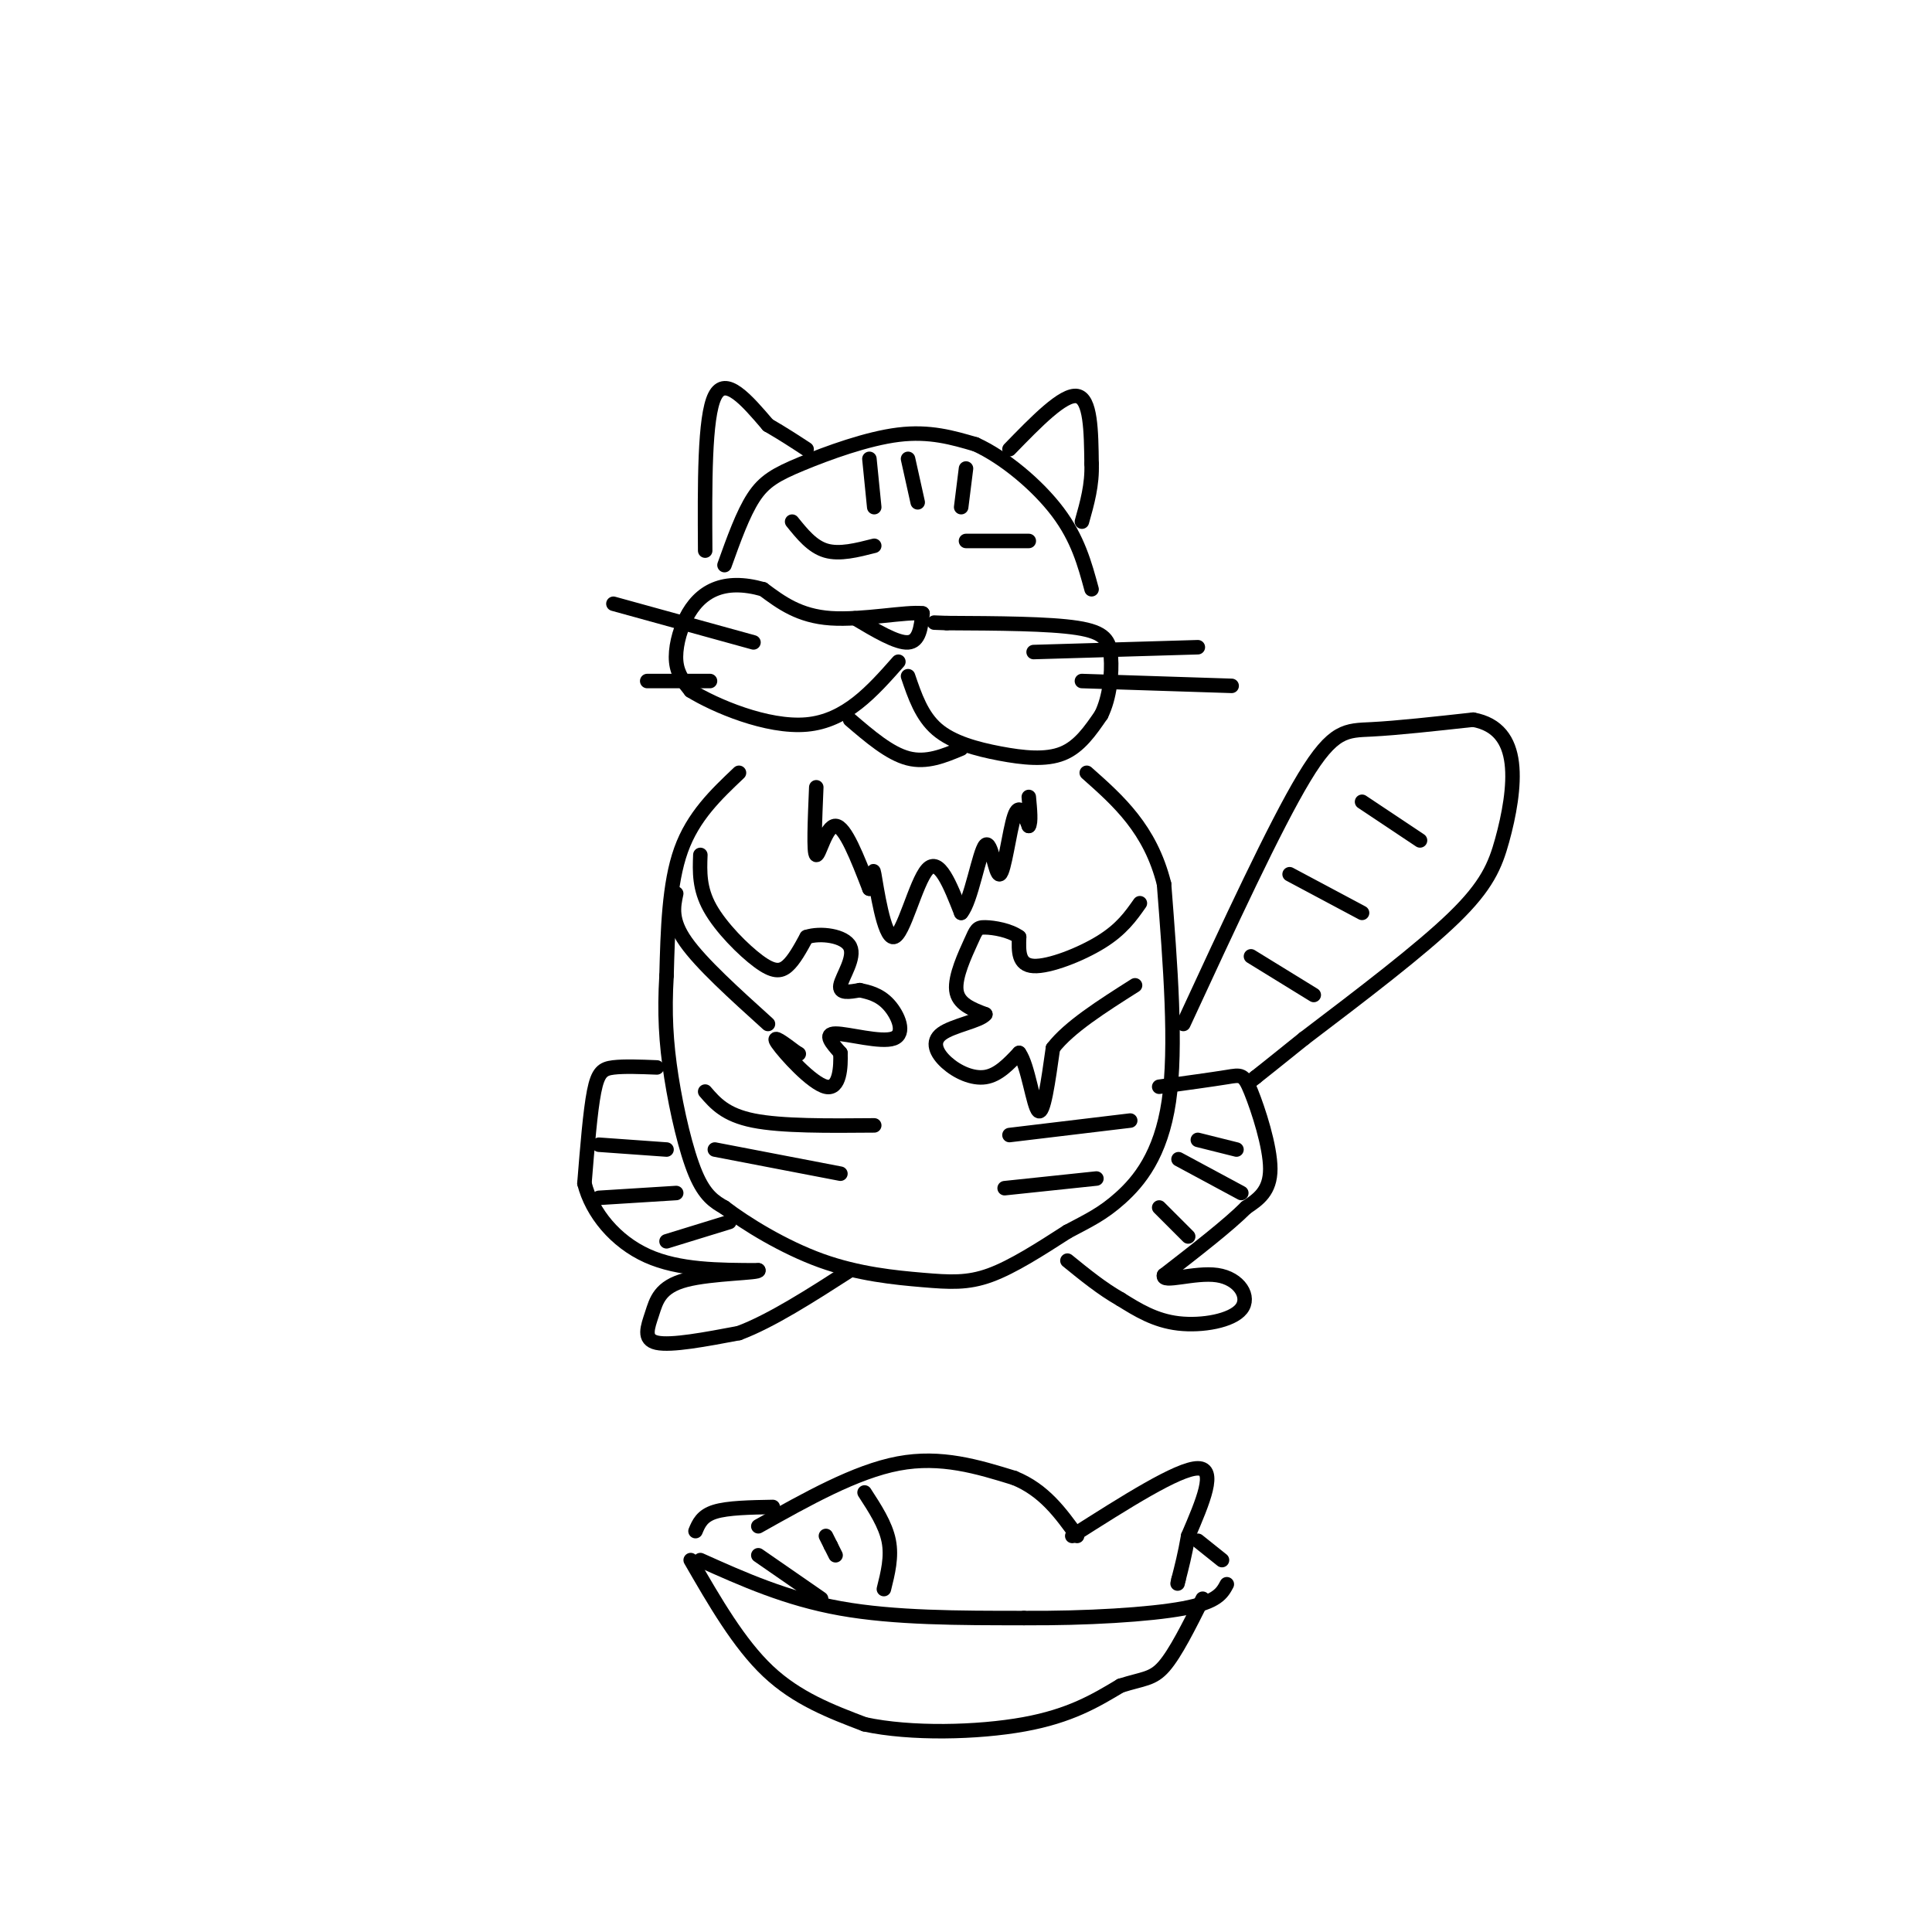 <svg viewBox='0 0 400 400' version='1.1' xmlns='http://www.w3.org/2000/svg' xmlns:xlink='http://www.w3.org/1999/xlink'><g fill='none' stroke='rgb(0,0,0)' stroke-width='3' stroke-linecap='round' stroke-linejoin='round'><path d='M150,117c1.905,-5.315 3.810,-10.631 6,-14c2.190,-3.369 4.667,-4.792 10,-7c5.333,-2.208 13.524,-5.202 20,-6c6.476,-0.798 11.238,0.601 16,2'/><path d='M202,92c5.956,2.711 12.844,8.489 17,14c4.156,5.511 5.578,10.756 7,16'/><path d='M177,128c4.333,2.583 8.667,5.167 11,5c2.333,-0.167 2.667,-3.083 3,-6'/><path d='M191,127c-3.133,-0.444 -12.467,1.444 -19,1c-6.533,-0.444 -10.267,-3.222 -14,-6'/><path d='M158,122c-4.108,-1.167 -7.380,-1.086 -10,0c-2.620,1.086 -4.590,3.177 -6,6c-1.410,2.823 -2.260,6.378 -2,9c0.260,2.622 1.630,4.311 3,6'/><path d='M143,143c4.956,3.067 15.844,7.733 24,7c8.156,-0.733 13.578,-6.867 19,-13'/><path d='M188,140c1.405,4.131 2.810,8.262 6,11c3.190,2.738 8.167,4.083 13,5c4.833,0.917 9.524,1.405 13,0c3.476,-1.405 5.738,-4.702 8,-8'/><path d='M228,148c1.786,-3.607 2.250,-8.625 2,-12c-0.250,-3.375 -1.214,-5.107 -7,-6c-5.786,-0.893 -16.393,-0.946 -27,-1'/><path d='M196,129c-4.500,-0.167 -2.250,-0.083 0,0'/><path d='M146,114c-0.083,-13.833 -0.167,-27.667 2,-32c2.167,-4.333 6.583,0.833 11,6'/><path d='M159,88c3.167,1.833 5.583,3.417 8,5'/><path d='M209,93c5.583,-5.750 11.167,-11.500 14,-11c2.833,0.500 2.917,7.250 3,14'/><path d='M226,96c0.167,4.333 -0.917,8.167 -2,12'/><path d='M164,108c2.083,2.583 4.167,5.167 7,6c2.833,0.833 6.417,-0.083 10,-1'/><path d='M200,112c0.000,0.000 13.000,0.000 13,0'/><path d='M214,135c0.000,0.000 34.000,-1.000 34,-1'/><path d='M224,141c0.000,0.000 31.000,1.000 31,1'/><path d='M127,125c0.000,0.000 29.000,8.000 29,8'/><path d='M134,141c0.000,0.000 13.000,0.000 13,0'/><path d='M176,149c4.083,3.500 8.167,7.000 12,8c3.833,1.000 7.417,-0.500 11,-2'/><path d='M153,160c-4.750,4.500 -9.500,9.000 -12,16c-2.500,7.000 -2.750,16.500 -3,26'/><path d='M138,202c-0.464,7.667 -0.125,13.833 1,21c1.125,7.167 3.036,15.333 5,20c1.964,4.667 3.982,5.833 6,7'/><path d='M150,250c4.357,3.344 12.250,8.206 20,11c7.750,2.794 15.356,3.522 21,4c5.644,0.478 9.327,0.708 14,-1c4.673,-1.708 10.337,-5.354 16,-9'/><path d='M221,255c4.357,-2.321 7.250,-3.625 11,-7c3.750,-3.375 8.357,-8.821 10,-20c1.643,-11.179 0.321,-28.089 -1,-45'/><path d='M241,183c-2.833,-11.333 -9.417,-17.167 -16,-23'/><path d='M140,185c-0.583,2.750 -1.167,5.500 2,10c3.167,4.500 10.083,10.750 17,17'/><path d='M145,177c-0.131,3.470 -0.262,6.940 2,11c2.262,4.060 6.917,8.708 10,11c3.083,2.292 4.595,2.226 6,1c1.405,-1.226 2.702,-3.613 4,-6'/><path d='M167,194c2.821,-0.940 7.875,-0.292 9,2c1.125,2.292 -1.679,6.226 -2,8c-0.321,1.774 1.839,1.387 4,1'/><path d='M178,205c1.722,0.381 4.029,0.834 6,3c1.971,2.166 3.608,6.045 1,7c-2.608,0.955 -9.459,-1.013 -12,-1c-2.541,0.013 -0.770,2.006 1,4'/><path d='M174,218c0.119,2.762 -0.083,7.667 -3,7c-2.917,-0.667 -8.548,-6.905 -10,-9c-1.452,-2.095 1.274,-0.048 4,2'/><path d='M165,218c0.667,0.333 0.333,0.167 0,0'/><path d='M236,187c-1.889,2.689 -3.778,5.378 -8,8c-4.222,2.622 -10.778,5.178 -14,5c-3.222,-0.178 -3.111,-3.089 -3,-6'/><path d='M211,194c-1.935,-1.419 -5.271,-1.968 -7,-2c-1.729,-0.032 -1.850,0.453 -3,3c-1.150,2.547 -3.329,7.156 -3,10c0.329,2.844 3.164,3.922 6,5'/><path d='M204,210c-1.065,1.380 -6.729,2.329 -9,4c-2.271,1.671 -1.150,4.065 1,6c2.150,1.935 5.329,3.410 8,3c2.671,-0.410 4.836,-2.705 7,-5'/><path d='M211,218c1.844,2.467 2.956,11.133 4,12c1.044,0.867 2.022,-6.067 3,-13'/><path d='M218,217c3.333,-4.333 10.167,-8.667 17,-13'/><path d='M136,221c-3.400,-0.133 -6.800,-0.267 -9,0c-2.200,0.267 -3.200,0.933 -4,5c-0.800,4.067 -1.400,11.533 -2,19'/><path d='M121,245c1.556,6.156 6.444,12.044 13,15c6.556,2.956 14.778,2.978 23,3'/><path d='M157,263c0.547,0.595 -9.585,0.582 -15,2c-5.415,1.418 -6.112,4.266 -7,7c-0.888,2.734 -1.968,5.352 1,6c2.968,0.648 9.984,-0.676 17,-2'/><path d='M153,276c6.667,-2.500 14.833,-7.750 23,-13'/><path d='M240,225c5.500,-0.756 11.000,-1.512 14,-2c3.000,-0.488 3.500,-0.708 5,3c1.500,3.708 4.000,11.345 4,16c0.000,4.655 -2.500,6.327 -5,8'/><path d='M258,250c-3.667,3.667 -10.333,8.833 -17,14'/><path d='M241,264c-0.611,1.805 6.362,-0.681 11,0c4.638,0.681 6.941,4.530 5,7c-1.941,2.470 -8.126,3.563 -13,3c-4.874,-0.563 -8.437,-2.781 -12,-5'/><path d='M232,269c-3.833,-2.167 -7.417,-5.083 -11,-8'/><path d='M245,212c9.467,-20.467 18.933,-40.933 25,-51c6.067,-10.067 8.733,-9.733 14,-10c5.267,-0.267 13.133,-1.133 21,-2'/><path d='M305,149c5.121,0.935 7.424,4.271 8,9c0.576,4.729 -0.576,10.850 -2,16c-1.424,5.150 -3.121,9.329 -10,16c-6.879,6.671 -18.939,15.836 -31,25'/><path d='M270,215c-6.833,5.500 -8.417,6.750 -10,8'/><path d='M260,223c-1.667,1.333 -0.833,0.667 0,0'/><path d='M259,198c0.000,0.000 13.000,8.000 13,8'/><path d='M267,181c0.000,0.000 15.000,8.000 15,8'/><path d='M282,166c0.000,0.000 12.000,8.000 12,8'/><path d='M180,95c0.000,0.000 1.000,10.000 1,10'/><path d='M188,95c0.000,0.000 2.000,9.000 2,9'/><path d='M200,97c0.000,0.000 -1.000,8.000 -1,8'/><path d='M169,163c-0.289,6.867 -0.578,13.733 0,14c0.578,0.267 2.022,-6.067 4,-6c1.978,0.067 4.489,6.533 7,13'/><path d='M180,184c1.156,0.292 0.547,-5.478 1,-3c0.453,2.478 1.968,13.206 4,13c2.032,-0.206 4.581,-11.344 7,-14c2.419,-2.656 4.710,3.172 7,9'/><path d='M199,189c2.072,-2.340 3.751,-12.689 5,-14c1.249,-1.311 2.067,6.416 3,6c0.933,-0.416 1.981,-8.976 3,-12c1.019,-3.024 2.010,-0.512 3,2'/><path d='M213,171c0.500,-0.667 0.250,-3.333 0,-6'/><path d='M146,226c2.083,2.417 4.167,4.833 10,6c5.833,1.167 15.417,1.083 25,1'/><path d='M148,238c0.000,0.000 26.000,5.000 26,5'/><path d='M209,235c0.000,0.000 25.000,-3.000 25,-3'/><path d='M208,246c0.000,0.000 19.000,-2.000 19,-2'/><path d='M124,237c0.000,0.000 14.000,1.000 14,1'/><path d='M124,248c0.000,0.000 16.000,-1.000 16,-1'/><path d='M138,257c0.000,0.000 13.000,-4.000 13,-4'/><path d='M240,250c0.000,0.000 6.000,6.000 6,6'/><path d='M244,240c0.000,0.000 13.000,7.000 13,7'/><path d='M248,236c0.000,0.000 8.000,2.000 8,2'/><path d='M157,316c10.083,-5.667 20.167,-11.333 29,-13c8.833,-1.667 16.417,0.667 24,3'/><path d='M210,306c6.167,2.500 9.583,7.250 13,12'/><path d='M157,322c0.000,0.000 13.000,9.000 13,9'/><path d='M222,318c11.000,-7.000 22.000,-14.000 26,-14c4.000,0.000 1.000,7.000 -2,14'/><path d='M246,318c-0.667,3.833 -1.333,6.417 -2,9'/><path d='M244,327c-0.333,1.500 -0.167,0.750 0,0'/><path d='M145,323c8.917,4.000 17.833,8.000 29,10c11.167,2.000 24.583,2.000 38,2'/><path d='M212,335c12.844,0.089 25.956,-0.689 33,-2c7.044,-1.311 8.022,-3.156 9,-5'/><path d='M144,317c0.667,-1.583 1.333,-3.167 4,-4c2.667,-0.833 7.333,-0.917 12,-1'/><path d='M179,309c2.167,3.333 4.333,6.667 5,10c0.667,3.333 -0.167,6.667 -1,10'/><path d='M173,322c0.000,0.000 -1.000,-2.000 -1,-2'/><path d='M172,320c-0.333,-0.667 -0.667,-1.333 -1,-2'/><path d='M248,319c0.000,0.000 5.000,4.000 5,4'/><path d='M143,323c5.000,8.667 10.000,17.333 16,23c6.000,5.667 13.000,8.333 20,11'/><path d='M179,357c9.556,2.067 23.444,1.733 33,0c9.556,-1.733 14.778,-4.867 20,-8'/><path d='M232,349c4.756,-1.511 6.644,-1.289 9,-4c2.356,-2.711 5.178,-8.356 8,-14'/></g>
</svg>